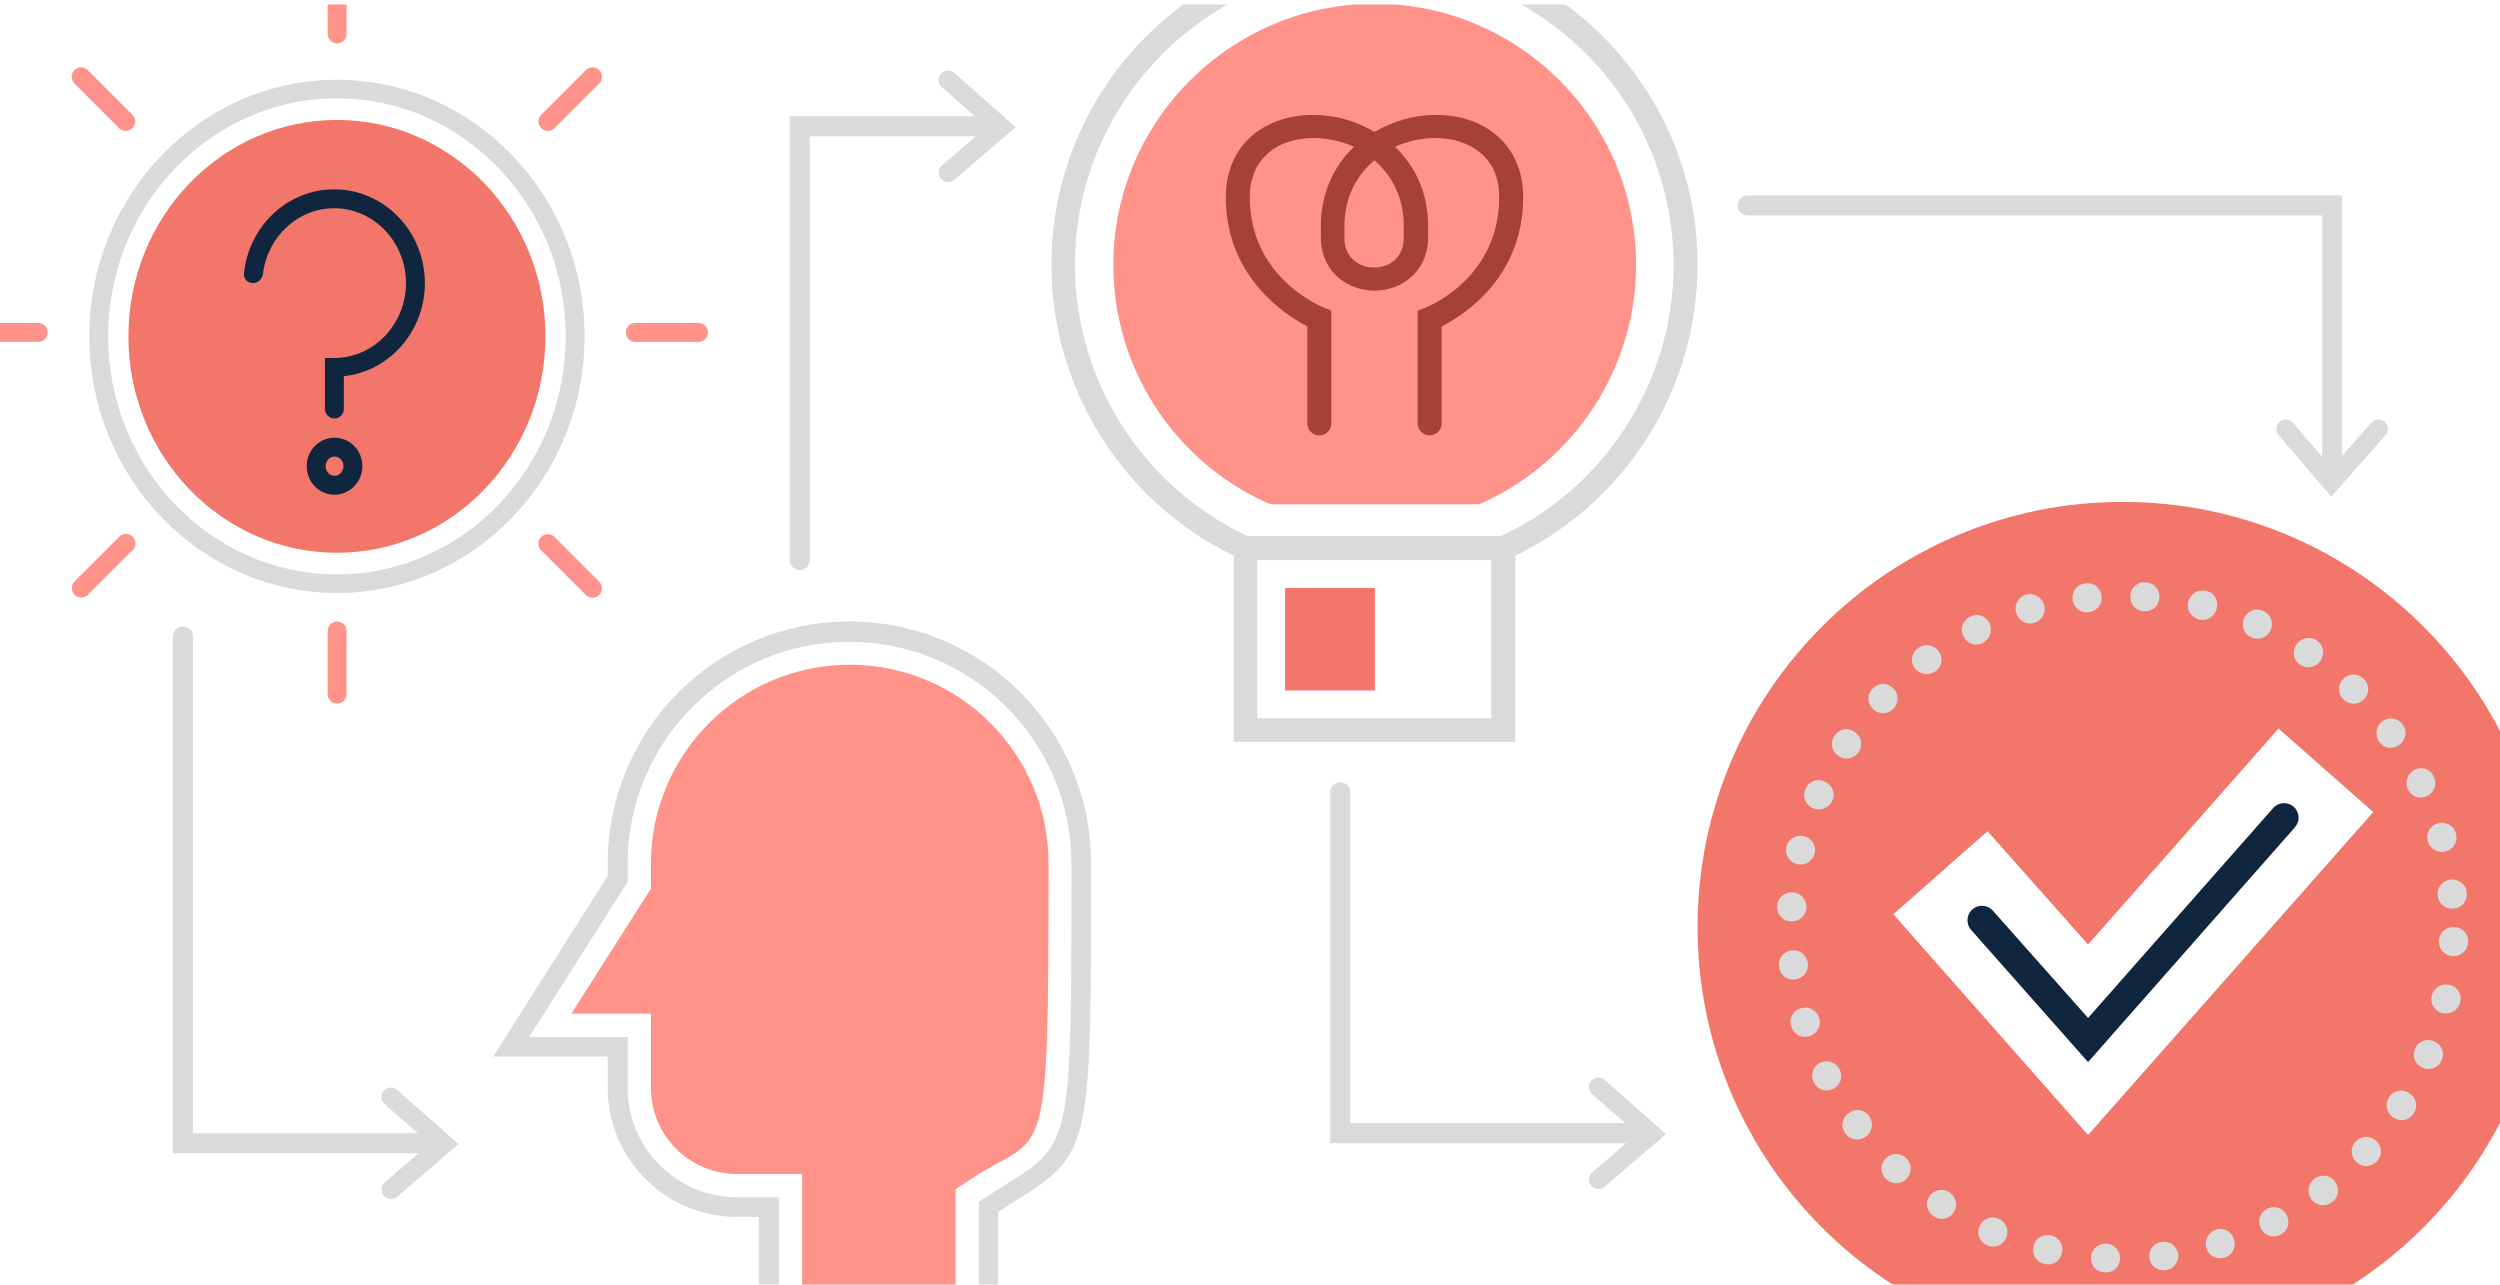 <svg width="498" height="256" viewBox="0 0 498 256" fill="none" xmlns="http://www.w3.org/2000/svg">
<g clip-path="url(#clip0)">
<rect width="498" height="255" transform="translate(0 0.884)" fill="white"/>
<g filter="url(#filter0_d)">
<path d="M0 0.884H498V255.884H0V0.884Z" fill="white"/>
</g>
<path d="M69.035 6.752V-5.839C69.035 -6.878 68.193 -7.721 67.153 -7.721C66.114 -7.721 65.272 -6.878 65.272 -5.839V6.752C65.272 7.791 66.114 8.633 67.153 8.633C68.193 8.633 69.035 7.791 69.035 6.752Z" fill="#FF938A"/>
<path d="M67.119 118.119C39.953 118.119 17.782 95.195 17.782 67.003C17.782 38.81 39.953 15.887 67.119 15.887C94.285 15.887 116.456 38.81 116.456 67.003C116.456 95.195 94.285 118.119 67.119 118.119ZM67.119 19.582C42.006 19.582 21.546 40.863 21.546 67.003C21.546 93.142 42.006 114.424 67.119 114.424C92.233 114.424 112.693 93.142 112.693 67.003C112.693 40.863 92.233 19.582 67.119 19.582Z" fill="#DADADA"/>
<path d="M67.117 110.113C90.057 110.113 108.653 90.812 108.653 67.003C108.653 43.194 90.057 23.893 67.117 23.893C44.177 23.893 25.581 43.194 25.581 67.003C25.581 90.812 44.177 110.113 67.117 110.113Z" fill="#F3766B"/>
<path d="M68.488 81.476C68.488 82.515 67.645 83.358 66.606 83.358C65.567 83.358 64.724 82.515 64.724 81.476V71.314H66.572C74.441 71.314 80.874 64.609 80.874 56.397C80.874 48.186 74.441 41.48 66.572 41.48C59.312 41.48 53.275 47.187 52.384 54.519C52.258 55.55 51.428 56.397 50.389 56.397C49.349 56.397 48.497 55.552 48.598 54.518C49.512 45.125 57.199 37.716 66.572 37.716C76.494 37.716 84.637 46.064 84.637 56.397C84.637 66.046 77.52 73.983 68.488 74.941V81.476Z" fill="#10253E"/>
<path d="M66.64 98.549C63.561 98.549 61.098 96.017 61.098 92.869C61.098 89.722 63.561 87.19 66.64 87.19C69.72 87.19 72.183 89.722 72.183 92.869C72.183 96.017 69.651 98.549 66.64 98.549ZM66.64 90.953C65.614 90.953 64.861 91.843 64.861 92.869C64.861 93.964 65.682 94.785 66.64 94.785C67.598 94.785 68.419 93.896 68.419 92.869C68.419 91.775 67.598 90.953 66.64 90.953Z" fill="#10253E"/>
<path d="M69.035 138.272V125.681C69.035 124.642 68.193 123.799 67.153 123.799C66.114 123.799 65.272 124.642 65.272 125.681V138.272C65.272 139.311 66.114 140.153 67.153 140.153C68.193 140.153 69.035 139.311 69.035 138.272Z" fill="#FF938A"/>
<path d="M116.714 13.966L107.811 22.869C107.076 23.604 107.076 24.796 107.811 25.531C108.546 26.266 109.737 26.266 110.472 25.531L119.375 16.628C120.11 15.893 120.11 14.701 119.375 13.966C118.64 13.232 117.449 13.232 116.714 13.966Z" fill="#FF938A"/>
<path d="M23.761 106.906L14.858 115.809C14.123 116.544 14.123 117.735 14.858 118.47C15.593 119.205 16.784 119.205 17.519 118.47L26.422 109.567C27.157 108.832 27.157 107.641 26.422 106.906C25.687 106.171 24.496 106.171 23.761 106.906Z" fill="#FF938A"/>
<path d="M107.8 109.619L116.703 118.522C117.437 119.257 118.629 119.257 119.364 118.522C120.099 117.787 120.099 116.596 119.364 115.861L110.461 106.958C109.726 106.223 108.534 106.223 107.8 106.958C107.065 107.693 107.065 108.884 107.8 109.619Z" fill="#FF938A"/>
<path d="M14.819 16.624L23.722 25.527C24.457 26.262 25.648 26.262 26.383 25.527C27.118 24.792 27.118 23.601 26.383 22.866L17.48 13.963C16.745 13.228 15.554 13.228 14.819 13.963C14.084 14.698 14.084 15.889 14.819 16.624Z" fill="#FF938A"/>
<path d="M139.142 64.335H126.551C125.511 64.335 124.669 65.177 124.669 66.216C124.669 67.256 125.511 68.098 126.551 68.098H139.142C140.181 68.098 141.023 67.256 141.023 66.216C141.023 65.177 140.181 64.335 139.142 64.335Z" fill="#FF938A"/>
<path d="M7.621 64.335H-4.97C-6.009 64.335 -6.852 65.177 -6.852 66.216C-6.852 67.256 -6.009 68.098 -4.97 68.098H7.621C8.66 68.098 9.503 67.256 9.503 66.216C9.503 65.177 8.66 64.335 7.621 64.335Z" fill="#FF938A"/>
<path d="M198.958 267.88H151.172V242.394H146.756C132.565 242.394 121.053 230.882 121.053 216.691V210.465H98.246L121.053 174.481V171.947C121.053 145.375 142.629 123.799 169.201 123.799C195.772 123.799 217.348 145.375 217.348 171.947C217.348 228.638 217.348 229.724 202.65 238.991C201.492 239.715 200.189 240.512 198.813 241.453V267.88H198.958ZM155.154 263.97H194.976V239.426L195.845 238.847C197.582 237.688 199.175 236.675 200.623 235.806C213.438 227.697 213.438 227.697 213.438 172.092C213.438 147.692 193.6 127.854 169.201 127.854C144.873 127.781 125.035 147.619 125.035 172.019V175.639L105.414 206.555H125.035V216.764C125.035 228.71 134.809 238.485 146.756 238.485H155.154V263.97Z" fill="#DADADA"/>
<path d="M159.789 259.337V233.851H146.757C137.344 233.851 129.67 226.176 129.67 216.764V201.921H113.813L129.67 177.015V172.019C129.67 150.154 147.408 132.415 169.274 132.415C191.139 132.415 208.878 150.154 208.878 172.019C208.878 235.299 208.299 224.945 193.311 234.937L190.343 236.892V259.337H159.789Z" fill="#FF938A"/>
<path d="M301.851 147.785H245.745V110.699C223.684 100.016 209.44 77.435 209.44 52.769C209.44 17.246 238.275 -11.588 273.798 -11.588C309.32 -11.588 338.155 17.246 338.155 52.769C338.155 77.435 323.998 99.929 301.851 110.699V147.785ZM250.434 143.095H297.074V107.659L298.464 107.051C319.655 97.411 333.378 76.045 333.378 52.769C333.378 19.939 306.628 -6.812 273.798 -6.812C240.968 -6.812 214.13 19.939 214.13 52.769C214.13 76.045 227.853 97.324 249.045 107.051L250.434 107.659V143.095Z" fill="#DADADA"/>
<path d="M273.884 117.126H255.992V137.536H273.884V117.126Z" fill="#F3766B"/>
<path d="M252.258 100.104L253.127 100.451H294.555L295.424 100.104C313.923 91.679 325.909 73.093 325.909 52.77C325.909 24.108 302.546 0.745 273.885 0.745C245.223 0.745 221.773 24.108 221.773 52.77C221.773 73.093 233.672 91.679 252.258 100.104Z" fill="#FF938A"/>
<path d="M299.418 106.791H248.089V111.568H299.418V106.791Z" fill="#DADADA"/>
<path d="M287.173 84.34C287.173 85.659 286.104 86.728 284.785 86.728C283.466 86.728 282.396 85.659 282.396 84.34V61.889L283.96 61.281C284.568 61.02 298.638 55.375 298.638 39.307C298.638 35.486 297.422 32.533 294.903 30.448C292.645 28.538 289.431 27.495 285.957 27.495C283.178 27.495 280.399 28.103 277.88 29.233C281.875 33.054 284.481 38.352 284.481 45.04C284.481 45.908 284.481 46.777 284.481 47.558C284.307 54.333 279.009 57.894 273.798 57.894C268.587 57.894 263.289 54.333 263.115 47.558C263.115 46.777 263.115 45.908 263.115 45.04C263.115 38.439 265.721 33.054 269.716 29.233C267.197 28.103 264.331 27.495 261.639 27.495C258.078 27.495 254.864 28.538 252.693 30.448C250.261 32.533 248.958 35.486 248.958 39.307C248.958 55.288 263.115 61.02 263.723 61.281L265.2 61.889V63.539V84.34C265.2 85.659 264.13 86.728 262.811 86.728C261.492 86.728 260.423 85.659 260.423 84.34V65.016C256.167 62.844 244.182 55.201 244.182 39.307C244.182 34.096 246.092 29.84 249.566 26.887C252.693 24.282 256.949 22.892 261.552 22.892C265.808 22.892 270.063 24.021 273.798 26.28C277.533 24.108 281.788 22.892 286.044 22.892C290.734 22.892 294.99 24.282 298.03 26.887C301.591 29.84 303.415 34.183 303.415 39.307C303.415 55.288 291.516 62.844 287.173 65.016V84.34ZM273.798 31.925C270.237 34.878 267.805 39.307 267.805 45.126C267.805 45.908 267.805 46.777 267.805 47.558C267.892 51.467 270.845 53.291 273.711 53.291C276.577 53.291 279.53 51.553 279.617 47.558C279.617 46.777 279.617 45.995 279.617 45.126C279.704 39.394 277.272 34.965 273.798 31.925Z" fill="#A64138"/>
<path d="M422.831 99.978C376.095 99.978 338.155 137.918 338.155 184.654C338.155 231.496 376.095 269.329 422.831 269.329C469.673 269.329 507.507 231.39 507.507 184.654C507.507 137.918 469.673 99.978 422.831 99.978ZM415.942 226.091L377.155 182.11L395.913 165.578L415.942 188.151L453.882 145.124L472.746 161.763L415.942 226.091Z" fill="#F3766B"/>
<path d="M422.303 250.678C422.303 252.258 421.022 253.546 419.443 253.468C419.32 253.462 419.197 253.455 419.073 253.448C417.513 253.36 416.379 251.97 416.523 250.413L416.535 250.282C416.676 248.756 418.052 247.652 419.583 247.739C421.086 247.824 422.303 249.037 422.303 250.544V250.678ZM431.227 253.015C429.652 253.181 428.245 251.987 428.128 250.407C428.015 248.881 429.163 247.539 430.684 247.365C432.198 247.192 433.64 248.22 433.89 249.723C434.156 251.315 433.024 252.827 431.418 252.995C431.355 253.002 431.291 253.009 431.227 253.015ZM410.743 249.562C410.453 251.126 408.968 252.176 407.421 251.804C407.322 251.78 407.223 251.756 407.124 251.732C405.561 251.348 404.647 249.725 405.085 248.176L405.12 248.054C405.537 246.581 407.092 245.744 408.582 246.095C410.07 246.445 411.055 247.876 410.777 249.379L410.743 249.562ZM442.989 250.53C441.468 250.984 439.882 250.059 439.477 248.525L439.459 248.457C439.06 246.945 440.012 245.384 441.504 244.915C442.93 244.466 444.423 245.223 444.92 246.633L444.99 246.83C445.52 248.333 444.777 249.986 443.252 250.45C443.165 250.477 443.077 250.504 442.989 250.53ZM399.694 246.446C399.136 247.945 397.449 248.724 395.971 248.113C395.92 248.092 395.868 248.071 395.817 248.049C394.3 247.42 393.654 245.637 394.377 244.162L394.41 244.094C395.074 242.738 396.698 242.16 398.089 242.747C399.52 243.352 400.237 244.99 399.694 246.446ZM454.147 245.986C452.737 246.74 451.009 246.102 450.341 244.65L450.265 244.487C449.634 243.114 450.255 241.497 451.593 240.795C452.931 240.093 454.609 240.52 455.361 241.83L455.461 242.004C456.238 243.356 455.809 245.085 454.44 245.829C454.342 245.882 454.245 245.934 454.147 245.986ZM389.251 241.437C388.432 242.782 386.661 243.219 385.334 242.37C385.26 242.324 385.187 242.277 385.114 242.229C383.761 241.361 383.448 239.537 384.393 238.237L384.429 238.189C385.332 236.948 387.053 236.665 388.334 237.512C389.627 238.367 390.058 240.112 389.251 241.437ZM464.419 239.548C463.129 240.516 461.287 240.146 460.372 238.818C459.486 237.531 459.759 235.762 460.998 234.811C462.227 233.867 464 234.032 464.991 235.222L465.056 235.3C466.091 236.542 465.946 238.39 464.658 239.368C464.578 239.428 464.499 239.488 464.419 239.548ZM379.897 234.684C378.853 235.907 377.01 236.054 375.83 234.96C375.772 234.907 375.714 234.853 375.656 234.798C374.48 233.702 374.51 231.836 375.661 230.714C376.777 229.627 378.553 229.605 379.687 230.673C380.801 231.72 380.929 233.475 379.937 234.638L379.897 234.684ZM473.399 231.405C472.304 232.582 470.453 232.568 469.331 231.416L469.249 231.332C468.193 230.248 468.207 228.521 469.233 227.408C470.263 226.29 471.995 226.134 473.162 227.107L473.249 227.179C474.487 228.211 474.641 230.063 473.546 231.246C473.497 231.299 473.448 231.352 473.399 231.405ZM371.807 226.311C370.555 227.354 368.677 227.176 367.694 225.877C367.645 225.812 367.597 225.748 367.548 225.683C366.591 224.405 366.96 222.622 368.275 221.716L368.401 221.629C369.673 220.753 371.393 221.043 372.305 222.289C373.21 223.524 373.042 225.281 371.865 226.262L371.807 226.311ZM480.731 221.886C479.884 223.254 478.054 223.54 476.743 222.608L476.615 222.517C475.358 221.623 475.059 219.888 475.877 218.582C476.684 217.294 478.36 216.841 479.677 217.598L479.844 217.694C481.215 218.481 481.746 220.21 480.928 221.563C480.863 221.671 480.797 221.779 480.731 221.886ZM365.245 216.865C363.861 217.631 362.117 217.137 361.399 215.728C361.356 215.644 361.314 215.56 361.271 215.476C360.547 214.044 361.2 212.311 362.669 211.665L362.727 211.639C364.14 211.017 365.795 211.679 366.478 213.064C367.151 214.433 366.654 216.086 365.32 216.824L365.245 216.865ZM486.346 211.258C485.711 212.731 483.971 213.351 482.518 212.669L482.419 212.623C481.048 211.979 480.452 210.349 481.041 208.954C481.641 207.534 483.244 206.815 484.688 207.353L484.797 207.394C486.286 207.948 487.056 209.595 486.433 211.056C486.404 211.123 486.375 211.19 486.346 211.258ZM360.499 206.386C358.993 206.907 357.336 206.103 356.872 204.578C356.839 204.467 356.805 204.356 356.772 204.245C356.324 202.732 357.284 201.206 358.817 200.83L359.018 200.781C360.487 200.42 361.962 201.345 362.394 202.794C362.83 204.26 362.083 205.838 360.638 206.338L360.499 206.386ZM490.062 199.639C489.7 201.237 488.069 202.216 486.485 201.797L486.42 201.78C484.945 201.391 484.059 199.891 484.388 198.402C484.721 196.893 486.164 195.88 487.687 196.134L487.796 196.152C489.381 196.416 490.451 197.909 490.099 199.477C490.086 199.531 490.074 199.585 490.062 199.639ZM357.656 195.093C356.08 195.355 354.585 194.284 354.414 192.696C354.401 192.576 354.389 192.457 354.377 192.337C354.219 190.78 355.408 189.436 356.969 189.321L357.107 189.311C358.633 189.197 359.948 190.348 360.122 191.868C360.296 193.382 359.292 194.82 357.789 195.071L357.656 195.093ZM491.632 187.8C491.544 189.408 490.112 190.575 488.509 190.427L488.378 190.415C486.872 190.275 485.756 188.967 485.821 187.456C485.889 185.909 487.145 184.654 488.694 184.654H488.804C490.414 184.654 491.726 185.96 491.645 187.567C491.641 187.645 491.636 187.723 491.632 187.8ZM359.848 180.778C359.778 182.347 358.489 183.571 356.919 183.542L356.81 183.54C355.221 183.511 353.94 182.214 354.02 180.627C354.023 180.553 354.027 180.479 354.031 180.405C354.119 178.771 355.589 177.594 357.215 177.775L357.348 177.79C358.83 177.955 359.914 179.289 359.848 180.778ZM488.584 181.004C487.035 181.088 485.71 179.908 485.555 178.365C485.403 176.851 486.451 175.468 487.957 175.245L488.086 175.226C489.687 174.989 491.188 176.085 491.361 177.695C491.369 177.772 491.377 177.849 491.385 177.926C491.551 179.532 490.307 180.91 488.695 180.998L488.584 181.004ZM361.499 169.93C361.164 171.421 359.718 172.452 358.216 172.173L358.104 172.153C356.523 171.86 355.485 170.32 355.848 168.754C355.858 168.713 355.867 168.673 355.876 168.633C356.243 167.06 357.864 166.155 359.416 166.603L359.559 166.644C360.982 167.055 361.824 168.486 361.499 169.93ZM486.99 169.632C485.501 169.969 484.013 169.015 483.596 167.546C483.181 166.081 483.979 164.562 485.426 164.089L485.562 164.045C487.092 163.544 488.748 164.371 489.176 165.923C489.2 166.008 489.223 166.094 489.246 166.179C489.662 167.716 488.671 169.251 487.118 169.603L486.99 169.632ZM365.024 159.455C364.406 160.868 362.759 161.629 361.323 161.066L361.227 161.028C359.722 160.439 358.965 158.737 359.607 157.254C359.637 157.182 359.668 157.111 359.7 157.04C360.342 155.573 362.085 155.01 363.523 155.714L363.645 155.774C365.028 156.451 365.641 158.044 365.024 159.455ZM483.289 158.655C481.917 159.259 480.331 158.626 479.689 157.272C479.027 155.877 479.499 154.154 480.856 153.419L480.953 153.367C482.329 152.621 484.05 153.142 484.736 154.549C484.772 154.624 484.809 154.698 484.845 154.773C485.545 156.217 484.891 157.951 483.421 158.597L483.289 158.655ZM370.259 149.796C369.424 151.039 367.744 151.499 366.458 150.733L366.325 150.653C364.942 149.829 364.491 148.019 365.383 146.678C365.441 146.59 365.5 146.502 365.559 146.414C366.428 145.125 368.185 144.89 369.442 145.805L369.601 145.92C370.838 146.82 371.111 148.526 370.259 149.796ZM477.731 148.515C476.49 149.342 474.824 149.021 473.954 147.808C473.043 146.539 473.234 144.745 474.46 143.776L474.542 143.712C475.777 142.734 477.58 142.932 478.506 144.207C478.562 144.284 478.617 144.361 478.673 144.438C479.605 145.737 479.215 147.525 477.885 148.412L477.731 148.515ZM377.175 141.172C376.135 142.278 374.42 142.395 373.279 141.394L373.15 141.28C371.964 140.239 371.838 138.438 372.931 137.3C372.997 137.231 373.063 137.163 373.129 137.094C374.225 135.961 376.043 135.98 377.143 137.109L377.225 137.193C378.291 138.287 378.222 140.06 377.175 141.172ZM470.713 139.467C469.614 140.484 467.887 140.388 466.817 139.339C465.735 138.277 465.621 136.559 466.622 135.419L466.699 135.332C467.749 134.136 469.586 134.035 470.733 135.138C470.8 135.202 470.867 135.266 470.933 135.331C472.079 136.439 472.01 138.267 470.84 139.35L470.713 139.467ZM385.616 133.692C384.315 134.649 382.471 134.428 381.469 133.161C380.492 131.925 380.692 130.124 381.958 129.186C382.016 129.143 382.074 129.1 382.132 129.057C383.46 128.079 385.324 128.443 386.239 129.815L386.289 129.89C387.116 131.132 386.817 132.808 385.616 133.692ZM462.1 131.803C461.186 133.023 459.447 133.275 458.182 132.424C456.913 131.57 456.542 129.881 457.345 128.579L457.416 128.463C458.274 127.073 460.101 126.644 461.45 127.563C461.478 127.582 461.506 127.602 461.534 127.621C462.881 128.541 463.153 130.4 462.174 131.705L462.1 131.803ZM394.897 128.094C393.546 128.771 391.943 128.261 391.223 126.932L391.157 126.811C390.392 125.399 390.92 123.622 392.355 122.901C392.439 122.859 392.522 122.817 392.606 122.775C394.013 122.076 395.678 122.745 396.311 124.184L396.371 124.319C396.993 125.732 396.278 127.402 394.897 128.094ZM452.241 125.682C451.57 127.052 449.886 127.591 448.488 126.98C447.085 126.365 446.394 124.775 446.954 123.348L447.006 123.216C447.586 121.736 449.256 121.004 450.708 121.653C450.783 121.686 450.859 121.72 450.934 121.754C452.389 122.409 452.992 124.149 452.29 125.581L452.241 125.682ZM405.222 124.082C403.734 124.526 402.188 123.716 401.68 122.249L401.658 122.185C401.122 120.637 401.954 118.947 403.528 118.493C403.564 118.483 403.6 118.472 403.637 118.462C405.212 118.01 406.84 119.009 407.23 120.601C407.596 122.092 406.693 123.643 405.222 124.082ZM441.518 121.403C441.092 122.911 439.507 123.778 437.987 123.399C436.509 123.03 435.58 121.577 435.884 120.085L435.911 119.954C436.238 118.348 437.814 117.299 439.406 117.69C439.473 117.706 439.541 117.723 439.608 117.74C441.148 118.125 441.993 119.726 441.561 121.254L441.518 121.403ZM416.013 121.959C414.523 122.11 413.114 121.116 412.895 119.635L412.864 119.425C412.633 117.87 413.698 116.411 415.261 116.241C415.394 116.227 415.528 116.213 415.661 116.199C417.22 116.04 418.557 117.248 418.643 118.813L418.653 119.005C418.736 120.528 417.532 121.805 416.013 121.959ZM430.131 119.293C429.964 120.797 428.6 121.871 427.089 121.784C425.565 121.696 424.34 120.452 424.368 118.926L424.371 118.736C424.4 117.147 425.697 115.874 427.282 115.995C427.388 116.003 427.493 116.011 427.599 116.02C429.181 116.149 430.321 117.582 430.146 119.159L430.131 119.293Z" fill="#DADADA"/>
<path d="M415.942 211.572L392.644 185.239C391.583 184.039 391.698 182.205 392.902 181.148C394.098 180.098 395.918 180.211 396.975 181.402L415.942 202.776L452.821 160.96C453.876 159.764 455.7 159.647 456.898 160.699C458.1 161.754 458.217 163.584 457.16 164.784L415.942 211.572Z" fill="#10253E"/>
<path fill-rule="evenodd" clip-rule="evenodd" d="M36.435 124.81C37.539 124.81 38.435 125.705 38.435 126.81V225.732H86.637V229.732H34.435V126.81C34.435 125.705 35.33 124.81 36.435 124.81Z" fill="#DADADA"/>
<path d="M76.446 217.277C77.135 216.492 78.331 216.416 79.114 217.107L91.339 227.905L79.113 238.393C78.327 239.067 77.145 238.984 76.462 238.206C75.768 237.415 75.852 236.211 76.65 235.525L85.59 227.836L76.617 219.939C75.835 219.251 75.758 218.06 76.446 217.277Z" fill="#DADADA"/>
<path fill-rule="evenodd" clip-rule="evenodd" d="M266.963 155.81C268.067 155.81 268.963 156.705 268.963 157.81V223.732H327.165V227.732H264.963V157.81C264.963 156.705 265.858 155.81 266.963 155.81Z" fill="#DADADA"/>
<path d="M316.974 215.277C317.663 214.492 318.859 214.416 319.642 215.107L331.867 225.905L319.642 236.393C318.856 237.067 317.673 236.984 316.99 236.206C316.296 235.415 316.381 234.211 317.178 233.525L326.119 225.836L317.145 217.939C316.363 217.251 316.287 216.06 316.974 215.277Z" fill="#DADADA"/>
<path fill-rule="evenodd" clip-rule="evenodd" d="M159.317 113.568C160.422 113.568 161.317 112.673 161.317 111.568V27.158H197.626V23.158H157.317V111.568C157.317 112.673 158.213 113.568 159.317 113.568Z" fill="#DADADA"/>
<path d="M187.435 14.703C188.124 13.918 189.32 13.842 190.103 14.533L202.328 25.331L190.103 35.819C189.317 36.493 188.134 36.41 187.451 35.632C186.757 34.841 186.842 33.637 187.639 32.951L196.58 25.262L187.606 17.365C186.824 16.677 186.748 15.486 187.435 14.703Z" fill="#DADADA"/>
<path fill-rule="evenodd" clip-rule="evenodd" d="M346.155 40.919C346.155 42.023 347.051 42.919 348.155 42.919L462.565 42.919L462.565 94.869L466.565 94.869L466.565 38.919L348.155 38.919C347.051 38.919 346.155 39.814 346.155 40.919Z" fill="#DADADA"/>
<path d="M475.021 84.036C475.806 84.725 475.882 85.921 475.191 86.704L464.393 98.929L453.905 86.704C453.231 85.918 453.314 84.735 454.092 84.052C454.883 83.358 456.087 83.442 456.773 84.24L464.462 93.181L472.359 84.207C473.047 83.425 474.238 83.349 475.021 84.036Z" fill="#DADADA"/>
</g>
<defs>
<filter id="filter0_d" x="-24" y="-23.116" width="546" height="303" filterUnits="userSpaceOnUse" color-interpolation-filters="sRGB">
<feFlood flood-opacity="0" result="BackgroundImageFix"/>
<feColorMatrix in="SourceAlpha" type="matrix" values="0 0 0 0 0 0 0 0 0 0 0 0 0 0 0 0 0 0 127 0"/>
<feOffset/>
<feGaussianBlur stdDeviation="12"/>
<feColorMatrix type="matrix" values="0 0 0 0 0 0 0 0 0 0 0 0 0 0 0 0 0 0 0.15 0"/>
<feBlend mode="normal" in2="BackgroundImageFix" result="effect1_dropShadow"/>
<feBlend mode="normal" in="SourceGraphic" in2="effect1_dropShadow" result="shape"/>
</filter>
<clipPath id="clip0">
<rect width="498" height="255" fill="white" transform="translate(0 0.884)"/>
</clipPath>
</defs>
</svg>
